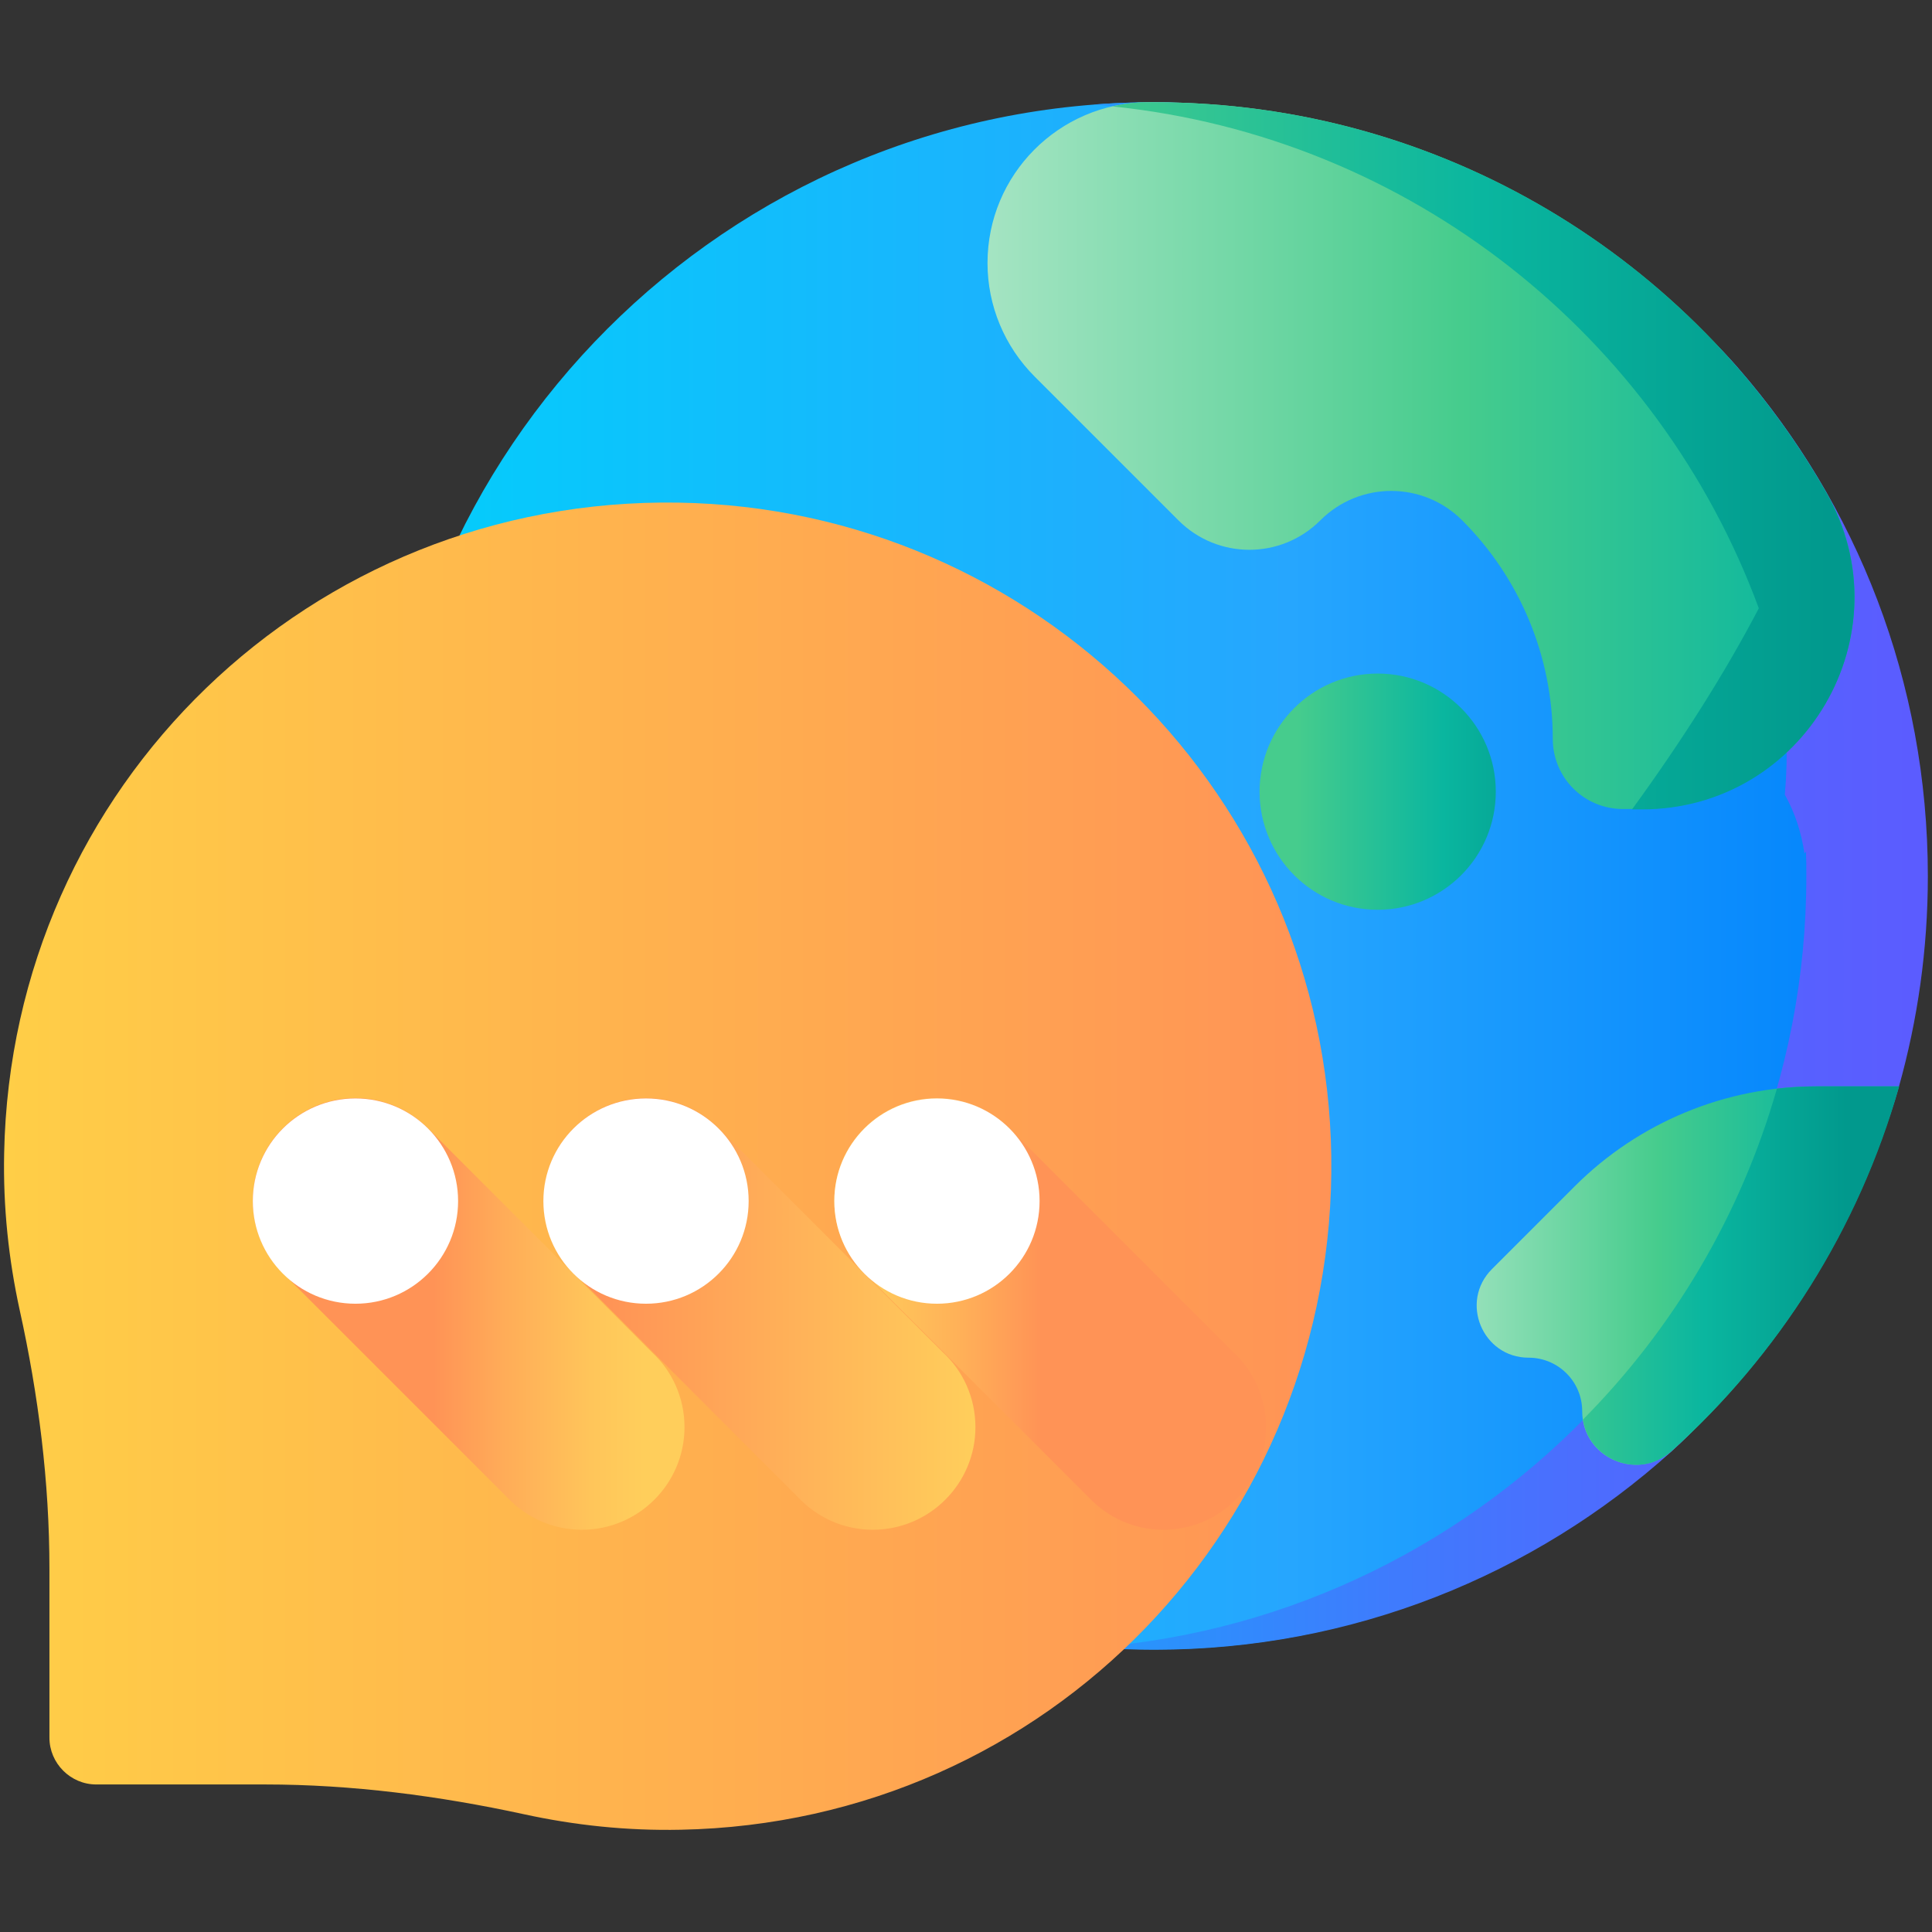 <?xml version="1.0" encoding="utf-8"?>
<!-- Generator: Adobe Illustrator 23.1.1, SVG Export Plug-In . SVG Version: 6.00 Build 0)  -->
<svg version="1.1" id="Capa_1" xmlns="http://www.w3.org/2000/svg" xmlns:xlink="http://www.w3.org/1999/xlink" x="0px" y="0px"
	 viewBox="0 0 512 512" style="enable-background:new 0 0 512 512;" xml:space="preserve">
<rect x="0" y="0" width="512" height="512" fill="#333333" stroke="none"/>
<style type="text/css">
	.st0{fill:url(#SVGID_1_);}
	.st1{fill:url(#SVGID_2_);}
	.st2{fill:url(#SVGID_3_);}
	.st3{fill:url(#SVGID_4_);}
	.st4{fill:url(#SVGID_5_);}
	.st5{fill:url(#SVGID_6_);}
	.st6{fill:url(#SVGID_7_);}
	.st7{fill:url(#SVGID_8_);}
	.st8{fill:url(#SVGID_9_);}
	.st9{fill:url(#SVGID_10_);}
	.st10{fill:url(#SVGID_11_);}
	.st11{fill:url(#SVGID_12_);}
	.st12{fill:#FFFFFF;}
	.st13{fill:url(#SVGID_13_);}
	.st14{fill:url(#SVGID_14_);}
</style>
<g id="katman_2">
</g>
<g>
	<g>
		<g>
			<g>
				<g>
					
						<linearGradient id="SVGID_1_" gradientUnits="userSpaceOnUse" x1="90.803" y1="279.591" x2="500.887" y2="279.591" gradientTransform="matrix(1.004 0 0 -1.004 0.165 512.761)">
						<stop  offset="0" style="stop-color:#01D0FB"/>
						<stop  offset="0.608" style="stop-color:#26A6FE"/>
						<stop  offset="1" style="stop-color:#0182FC"/>
					</linearGradient>
					<path class="st0" d="M507.7,232.1c0,113.2-88.6,205-201.8,205c-33.8,0-65.8-8.2-93.9-22.7c-29.8-15.4-52.1-41.8-71.1-69.1
						c-14.3-20.5-28.2-39.7-34.2-64.7c-3.8-15.5-5.8-31.8-5.8-48.5c0-113.2,91.8-205,205-205C393.7,27.6,507.7,118.9,507.7,232.1z"
						/>
				</g>
			</g>
			
				<linearGradient id="SVGID_2_" gradientUnits="userSpaceOnUse" x1="190.884" y1="279.591" x2="505.178" y2="279.591" gradientTransform="matrix(1.004 0 0 -1.004 0.165 512.761)">
				<stop  offset="0" style="stop-color:#01BFFA"/>
				<stop  offset="0.254" style="stop-color:#1F9EFC"/>
				<stop  offset="0.572" style="stop-color:#407AFD"/>
				<stop  offset="0.833" style="stop-color:#5464FF"/>
				<stop  offset="1" style="stop-color:#5B5CFF"/>
			</linearGradient>
			<path class="st1" d="M460.7,97.6c-16.4-18.9-38.7-32.4-61-44.2c-28.7-15.3-59-26.3-93.8-26.3c-5.4,0-10.8,0.2-16.1,0.6
				c81.3,6.3,149.2,60,176.3,133.5c0,0.1-0.1,0.1-0.1,0.2c0,0,0,0.1-0.1,0.1c2.9,5.3,4.9,11.2,5.9,17.5c1.8,10.8,2.1,21.4,1.2,31.6
				c2.7,4.8,4.4,10.1,5.2,15.6c0.1-0.2,0.3-0.4,0.4-0.5c0.1,2.2,0.1,4.3,0.1,6.5c0,107.8-83.2,196.2-188.9,204.4
				c5.3,0.4,10.7,0.6,16.1,0.6c52.6,0,100.6-19.8,136.9-52.4c13.3-12,23.9-26.8,33.7-41.8c11.1-17.1,21-34.8,26.7-54.9
				c5-17.8,7.7-36.5,7.7-55.9C510.9,180.6,492,133.6,460.7,97.6z"/>
			
				<linearGradient id="SVGID_3_" gradientUnits="userSpaceOnUse" x1="99.028" y1="202.903" x2="335.78" y2="202.903" gradientTransform="matrix(1.004 0 0 -1.004 0.165 512.761)">
				<stop  offset="0" style="stop-color:#B0E7C9"/>
				<stop  offset="0.593" style="stop-color:#46CC8D"/>
				<stop  offset="1" style="stop-color:#0AB69F"/>
			</linearGradient>
			<path class="st2" d="M227.4,235.1L214,221.6c-24.9-24.9-65.2-24.9-90.1,0c-15.7,15.7-22.2,38.5-16.9,60.1
				c13,52.4,46.2,96.9,90.9,124.6c23.2,14.4,53.3,11.1,72.6-8.2c10-10,23.6-15.6,37.8-15.6c17.5,0,31.8-14.2,31.8-31.8
				c0-28.4-23.1-51.5-51.5-51.5H276c-20.7,0-37.5-16.8-37.5-37.5C238.4,251.6,234.5,242.1,227.4,235.1L227.4,235.1z"/>
			
				<linearGradient id="SVGID_4_" gradientUnits="userSpaceOnUse" x1="186.824" y1="142.983" x2="325.896" y2="142.983" gradientTransform="matrix(1.004 0 0 -1.004 0.165 512.761)">
				<stop  offset="0" style="stop-color:#46CC8D"/>
				<stop  offset="0.548" style="stop-color:#0AB69F"/>
				<stop  offset="1" style="stop-color:#01998D"/>
			</linearGradient>
			<path class="st3" d="M270.4,398c10-10,23.6-15.6,37.8-15.6c17.5,0,31.8-14.2,31.8-31.8c0-10.1-2.9-19.5-7.9-27.4
				c-33.3,29.4-66.8,53.3-96.9,69c-15,7.8-26.8,12.4-36,14.9C222.2,420.6,251.5,417,270.4,398L270.4,398z"/>
			
				<linearGradient id="SVGID_5_" gradientUnits="userSpaceOnUse" x1="245.283" y1="390.502" x2="481.553" y2="390.502" gradientTransform="matrix(1.004 0 0 -1.004 0.165 512.761)">
				<stop  offset="0" style="stop-color:#B0E7C9"/>
				<stop  offset="0.593" style="stop-color:#46CC8D"/>
				<stop  offset="1" style="stop-color:#0AB69F"/>
			</linearGradient>
			<path class="st4" d="M435.1,214.4c43.1,0,70.3-46.5,48.9-83.9C448.7,68.7,382.2,27.1,305.9,27.1c-0.6,0-1.3,0-1.9,0
				c-23.4,0.2-42.3,19.2-42.3,42.6c0,11.3,4.5,22.1,12.5,30.1l38.1,38.1c10.4,10.4,27.2,10.4,37.6,0c10.4-10.4,27.2-10.4,37.6,0
				c15.4,15.4,24,36.2,24,57.9c0,10.3,8.3,18.6,18.6,18.6L435.1,214.4L435.1,214.4z"/>
			
				<linearGradient id="SVGID_6_" gradientUnits="userSpaceOnUse" x1="280.504" y1="390.502" x2="482.679" y2="390.502" gradientTransform="matrix(1.004 0 0 -1.004 0.165 512.761)">
				<stop  offset="0" style="stop-color:#46CC8D"/>
				<stop  offset="0.548" style="stop-color:#0AB69F"/>
				<stop  offset="1" style="stop-color:#01998D"/>
			</linearGradient>
			<path class="st5" d="M294.8,28.2c79,8.1,144.8,61.1,171.3,133c0,0.1-0.1,0.1-0.1,0.2c-8.8,16.8-20.1,34.7-33.5,53.1h2.6
				c43.1,0,70.3-46.5,48.9-83.9C448.7,68.7,382.2,27.1,305.9,27.1c-0.8,0-1.6,0-2.3,0C300.6,27.1,297.7,27.5,294.8,28.2L294.8,28.2z
				"/>
			
				<linearGradient id="SVGID_7_" gradientUnits="userSpaceOnUse" x1="342.221" y1="301.807" x2="412.445" y2="301.807" gradientTransform="matrix(1.004 0 0 -1.004 0.165 512.761)">
				<stop  offset="0" style="stop-color:#46CC8D"/>
				<stop  offset="0.548" style="stop-color:#0AB69F"/>
				<stop  offset="1" style="stop-color:#01998D"/>
			</linearGradient>
			<circle class="st6" cx="365.1" cy="209.8" r="31.3"/>
			
				<linearGradient id="SVGID_8_" gradientUnits="userSpaceOnUse" x1="127.565" y1="347.57" x2="196.902" y2="347.57" gradientTransform="matrix(1.004 0 0 -1.004 0.165 512.761)">
				<stop  offset="0" style="stop-color:#B0E7C9"/>
				<stop  offset="0.593" style="stop-color:#46CC8D"/>
				<stop  offset="1" style="stop-color:#0AB69F"/>
			</linearGradient>
			<circle class="st7" cx="161.2" cy="163.8" r="25.8"/>
			
				<linearGradient id="SVGID_9_" gradientUnits="userSpaceOnUse" x1="371.809" y1="173.972" x2="482.462" y2="173.972" gradientTransform="matrix(1.004 0 0 -1.004 0.165 512.761)">
				<stop  offset="0" style="stop-color:#B0E7C9"/>
				<stop  offset="0.593" style="stop-color:#46CC8D"/>
				<stop  offset="1" style="stop-color:#0AB69F"/>
			</linearGradient>
			<path class="st8" d="M503.2,287.9h-21.9c-24,0-47,9.5-64,26.5l-21.9,21.9c-8.7,8.7-2.5,23.5,9.7,23.5c7.8,0,14.2,6.3,14.2,14.2
				c0,12.2,14.5,18.7,23.6,10.6C471.2,359.1,492.5,325.8,503.2,287.9z"/>
			
				<linearGradient id="SVGID_10_" gradientUnits="userSpaceOnUse" x1="404.303" y1="173.971" x2="487.139" y2="173.971" gradientTransform="matrix(1.004 0 0 -1.004 0.165 512.761)">
				<stop  offset="0" style="stop-color:#46CC8D"/>
				<stop  offset="0.548" style="stop-color:#0AB69F"/>
				<stop  offset="1" style="stop-color:#01998D"/>
			</linearGradient>
			<path class="st9" d="M481.3,287.9c-3.5,0-7,0.2-10.4,0.6c-9.6,33.6-27.5,63.6-51.4,87.7c1.6,10.7,14.9,16,23.4,8.4
				c28.4-25.5,49.7-58.9,60.4-96.7L481.3,287.9L481.3,287.9z"/>
		</g>
	</g>
	<g>
		<linearGradient id="SVGID_11_" gradientUnits="userSpaceOnUse" x1="1.094" y1="309.063" x2="352.833" y2="309.063">
			<stop  offset="0" style="stop-color:#FFCE47"/>
			<stop  offset="1" style="stop-color:#FF9356"/>
		</linearGradient>
		<path class="st10" d="M179.7,133.2C82.4,131.7,3,208.3,1.1,305.6c-0.3,14.3,1.2,28.2,4.1,41.5c5,22.6,7.9,45.6,7.9,68.7v44.7
			c0,6.8,5.6,12.4,12.4,12.4h44.7c23.1,0,46.1,3,68.7,7.9c13.3,2.9,27.2,4.4,41.5,4.1c97.3-1.9,173.8-81.3,172.4-178.6
			C351.4,211.4,274.7,134.7,179.7,133.2z"/>
		<linearGradient id="SVGID_12_" gradientUnits="userSpaceOnUse" x1="55.08" y1="348.252" x2="172.583" y2="348.252">
			<stop  offset="0.509" style="stop-color:#FF9356"/>
			<stop  offset="0.668" style="stop-color:#FFAC58"/>
			<stop  offset="0.864" style="stop-color:#FFC55A"/>
			<stop  offset="0.983" style="stop-color:#FFCE5B"/>
		</linearGradient>
		<path class="st11" d="M114,299.6c-5-5.3-12-8.6-19.8-8.6c-15,0-27.2,12.2-27.2,27.2c0,7.8,3.3,14.9,8.6,19.8l58.8,58.8
			c5,5.3,12,8.6,19.8,8.6c15,0,27.2-12.2,27.2-27.2c0-7.8-3.3-14.9-8.6-19.8L114,299.6z"/>
		<circle class="st12" cx="94.2" cy="318.3" r="27.2"/>
		<linearGradient id="SVGID_13_" gradientUnits="userSpaceOnUse" x1="157.636" y1="348.252" x2="268.297" y2="348.252">
			<stop  offset="1.981995e-02" style="stop-color:#FF9356"/>
			<stop  offset="0.909" style="stop-color:#FFCE5B"/>
		</linearGradient>
		<path class="st13" d="M191.1,299.6c-5-5.3-12-8.6-19.8-8.6c-15,0-27.2,12.2-27.2,27.2c0,7.8,3.3,14.9,8.6,19.8l58.8,58.8
			c5,5.3,12,8.6,19.8,8.6c15,0,27.2-12.2,27.2-27.2c0-7.8-3.3-14.9-8.6-19.8L191.1,299.6z"/>
		<circle class="st12" cx="171.2" cy="318.3" r="27.2"/>
		<linearGradient id="SVGID_14_" gradientUnits="userSpaceOnUse" x1="221.026" y1="348.252" x2="335.446" y2="348.252">
			<stop  offset="0" style="stop-color:#FFCE5B"/>
			<stop  offset="0.116" style="stop-color:#FFC65A"/>
			<stop  offset="0.296" style="stop-color:#FFB058"/>
			<stop  offset="0.48" style="stop-color:#FF9356"/>
		</linearGradient>
		<path class="st14" d="M268.1,299.6c-5-5.3-12-8.6-19.8-8.6c-15,0-27.2,12.2-27.2,27.2c0,7.8,3.3,14.9,8.6,19.8l58.8,58.8
			c5,5.3,12,8.6,19.8,8.6c15,0,27.2-12.2,27.2-27.2c0-7.8-3.3-14.9-8.6-19.8L268.1,299.6z"/>
		<circle class="st12" cx="248.3" cy="318.3" r="27.2"/>
	</g>
</g>
</svg>
